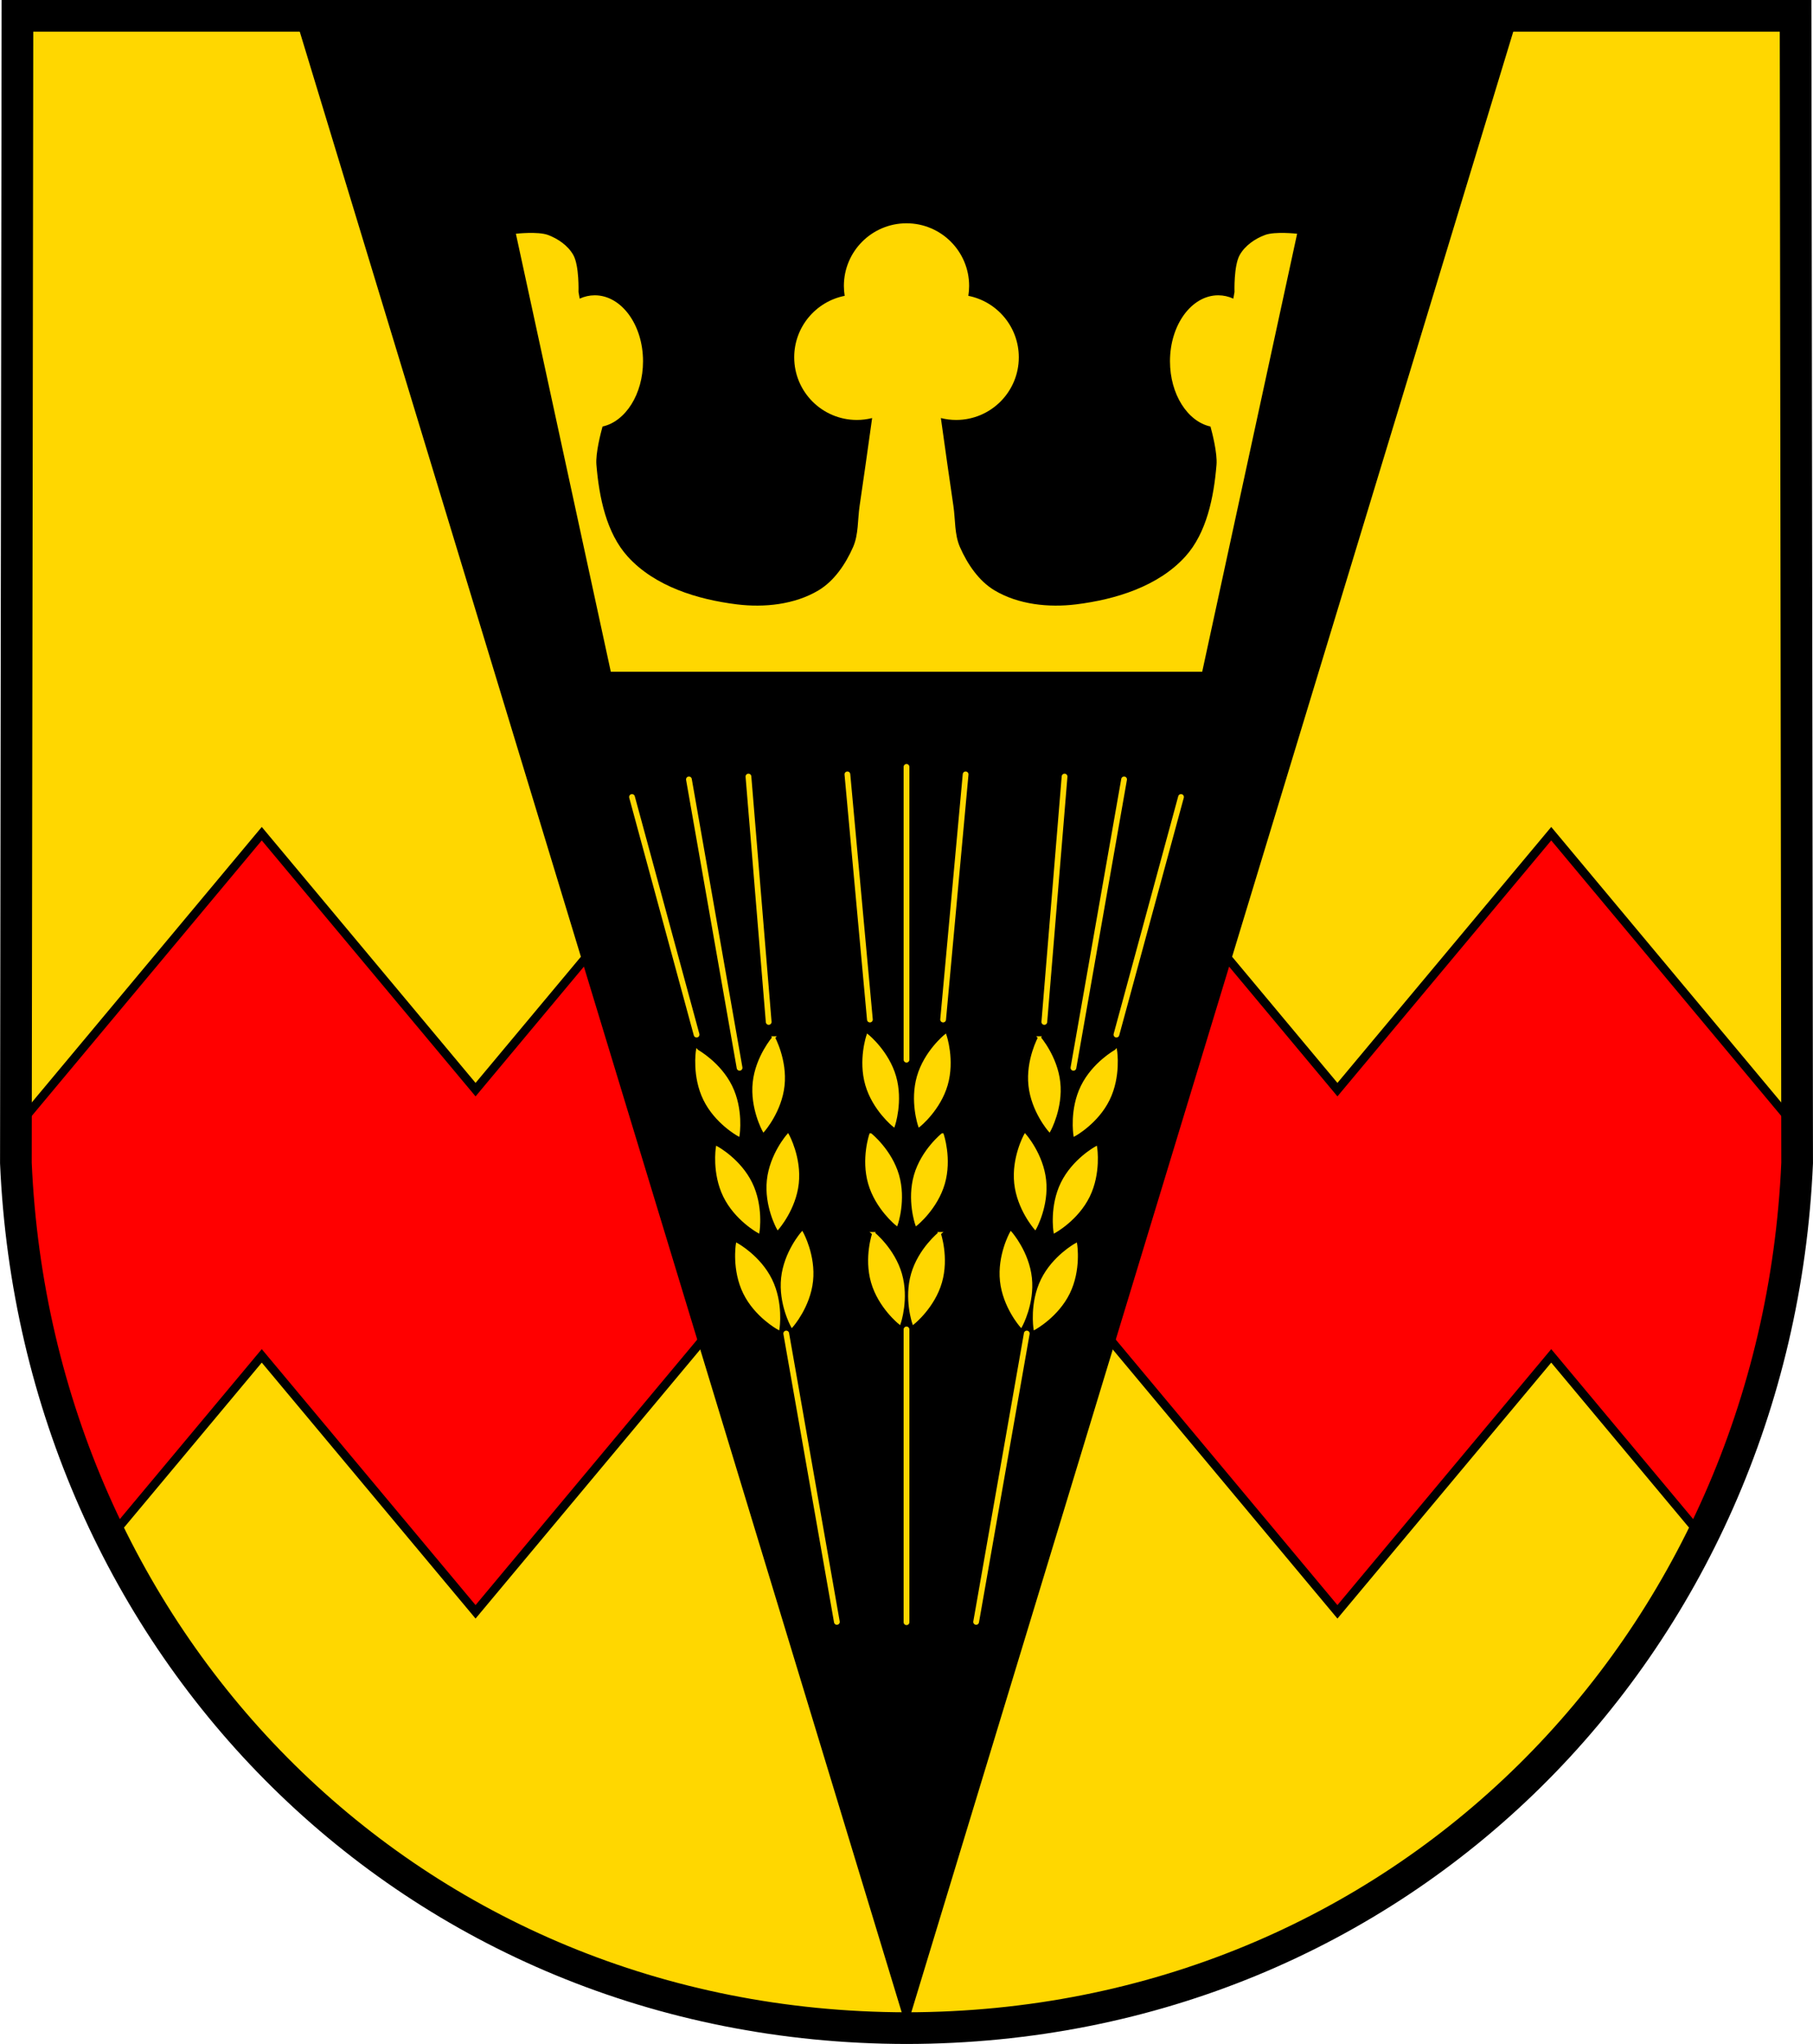 <?xml version="1.0" encoding="UTF-8" standalone="no"?>
<!-- Created with Inkscape (http://www.inkscape.org/) -->

<svg
   xmlns:dc="http://purl.org/dc/elements/1.1/"
   xmlns:cc="http://creativecommons.org/ns#"
   xmlns:rdf="http://www.w3.org/1999/02/22-rdf-syntax-ns#"
   xmlns:svg="http://www.w3.org/2000/svg"
   xmlns="http://www.w3.org/2000/svg"
   xmlns:sodipodi="http://sodipodi.sourceforge.net/DTD/sodipodi-0.dtd"
   xmlns:inkscape="http://www.inkscape.org/namespaces/inkscape"
   width="629.625"
   height="709.719"
   viewBox="0 0 629.625 709.719"
   id="svg10584"
   version="1.1"
   inkscape:version="0.48.4 r9939"
   sodipodi:docname="DEU Eckfeld COA.svg">
  <defs
     id="defs10586">
    <inkscape:path-effect
       effect="spiro"
       id="path-effect8515"
       is_visible="true" />
    <inkscape:path-effect
       effect="spiro"
       id="path-effect8080"
       is_visible="true" />
    <inkscape:path-effect
       effect="spiro"
       id="path-effect7979"
       is_visible="true" />
    <inkscape:path-effect
       effect="spiro"
       id="path-effect7869"
       is_visible="true" />
    <inkscape:path-effect
       effect="spiro"
       id="path-effect7443"
       is_visible="true" />
    <inkscape:path-effect
       effect="spiro"
       id="path-effect7417"
       is_visible="true" />
    <inkscape:path-effect
       effect="spiro"
       id="path-effect5873"
       is_visible="true" />
    <inkscape:path-effect
       effect="spiro"
       id="path-effect5833"
       is_visible="true" />
    <inkscape:path-effect
       effect="spiro"
       id="path-effect5828"
       is_visible="true" />
    <inkscape:path-effect
       effect="spiro"
       id="path-effect8133"
       is_visible="true" />
    <inkscape:path-effect
       effect="spiro"
       id="path-effect8086"
       is_visible="true" />
    <inkscape:path-effect
       effect="spiro"
       id="path-effect5249"
       is_visible="true" />
    <inkscape:path-effect
       effect="spiro"
       id="path-effect5173"
       is_visible="true" />
    <inkscape:path-effect
       effect="spiro"
       id="path-effect4105"
       is_visible="true" />
    <inkscape:path-effect
       effect="spiro"
       id="path-effect4079"
       is_visible="true" />
    <inkscape:path-effect
       effect="spiro"
       id="path-effect3951"
       is_visible="true" />
    <inkscape:path-effect
       effect="spiro"
       id="path-effect11960"
       is_visible="true" />
    <inkscape:path-effect
       effect="spiro"
       id="path-effect11885"
       is_visible="true" />
    <inkscape:path-effect
       effect="spiro"
       id="path-effect11775"
       is_visible="true" />
    <inkscape:path-effect
       effect="spiro"
       id="path-effect11771"
       is_visible="true" />
    <inkscape:path-effect
       effect="spiro"
       id="path-effect11767"
       is_visible="true" />
    <inkscape:path-effect
       effect="spiro"
       id="path-effect11667"
       is_visible="true" />
    <inkscape:path-effect
       effect="spiro"
       id="path-effect11663"
       is_visible="true" />
    <inkscape:path-effect
       effect="spiro"
       id="path-effect11530"
       is_visible="true" />
    <inkscape:path-effect
       effect="spiro"
       id="path-effect11504"
       is_visible="true" />
    <inkscape:path-effect
       effect="spiro"
       id="path-effect11451"
       is_visible="true" />
    <inkscape:path-effect
       effect="spiro"
       id="path-effect11663-0"
       is_visible="true" />
    <inkscape:path-effect
       effect="spiro"
       id="path-effect11667-2"
       is_visible="true" />
    <inkscape:path-effect
       effect="spiro"
       id="path-effect11767-5"
       is_visible="true" />
    <inkscape:path-effect
       effect="spiro"
       id="path-effect11771-6"
       is_visible="true" />
    <inkscape:path-effect
       effect="spiro"
       id="path-effect11775-1"
       is_visible="true" />
    <inkscape:path-effect
       effect="spiro"
       id="path-effect11767-5-2"
       is_visible="true" />
    <inkscape:path-effect
       effect="spiro"
       id="path-effect11767-9"
       is_visible="true" />
    <inkscape:path-effect
       effect="spiro"
       id="path-effect11885-3"
       is_visible="true" />
    <inkscape:path-effect
       effect="spiro"
       id="path-effect11960-8"
       is_visible="true" />
    <inkscape:path-effect
       effect="spiro"
       id="path-effect3951-4"
       is_visible="true" />
    <inkscape:path-effect
       effect="spiro"
       id="path-effect3951-8"
       is_visible="true" />
    <inkscape:path-effect
       effect="spiro"
       id="path-effect3951-4-2"
       is_visible="true" />
    <inkscape:path-effect
       effect="spiro"
       id="path-effect3951-7"
       is_visible="true" />
    <inkscape:path-effect
       effect="spiro"
       id="path-effect3951-4-1"
       is_visible="true" />
    <inkscape:path-effect
       effect="spiro"
       id="path-effect3951-8-1"
       is_visible="true" />
    <inkscape:path-effect
       effect="spiro"
       id="path-effect3951-4-2-5"
       is_visible="true" />
    <inkscape:path-effect
       effect="spiro"
       id="path-effect4079-1"
       is_visible="true" />
    <inkscape:path-effect
       effect="spiro"
       id="path-effect4105-8"
       is_visible="true" />
    <inkscape:path-effect
       effect="spiro"
       id="path-effect13606-0"
       is_visible="true" />
    <inkscape:path-effect
       effect="spiro"
       id="path-effect13610-4"
       is_visible="true" />
    <inkscape:path-effect
       effect="spiro"
       id="path-effect13614-8"
       is_visible="true" />
    <inkscape:path-effect
       effect="spiro"
       id="path-effect13618-3"
       is_visible="true" />
    <inkscape:path-effect
       effect="spiro"
       id="path-effect13622-9"
       is_visible="true" />
    <inkscape:path-effect
       effect="spiro"
       id="path-effect13626-1"
       is_visible="true" />
    <inkscape:path-effect
       effect="spiro"
       id="path-effect13630-0"
       is_visible="true" />
    <inkscape:path-effect
       effect="spiro"
       id="path-effect13634-6"
       is_visible="true" />
    <inkscape:path-effect
       effect="spiro"
       id="path-effect13638-0"
       is_visible="true" />
    <inkscape:path-effect
       effect="spiro"
       id="path-effect13642-9"
       is_visible="true" />
    <inkscape:path-effect
       effect="spiro"
       id="path-effect13646-4"
       is_visible="true" />
    <inkscape:path-effect
       effect="spiro"
       id="path-effect13796-6"
       is_visible="true" />
    <inkscape:path-effect
       effect="spiro"
       id="path-effect13800-3"
       is_visible="true" />
    <inkscape:path-effect
       effect="spiro"
       id="path-effect13804-9"
       is_visible="true" />
    <inkscape:path-effect
       effect="spiro"
       id="path-effect13808-6"
       is_visible="true" />
    <inkscape:path-effect
       effect="spiro"
       id="path-effect13812-3"
       is_visible="true" />
    <inkscape:path-effect
       effect="spiro"
       id="path-effect13816-6"
       is_visible="true" />
    <inkscape:path-effect
       effect="spiro"
       id="path-effect13820-1"
       is_visible="true" />
    <inkscape:path-effect
       effect="spiro"
       id="path-effect13824-8"
       is_visible="true" />
    <inkscape:path-effect
       effect="spiro"
       id="path-effect13828-9"
       is_visible="true" />
    <inkscape:path-effect
       effect="spiro"
       id="path-effect13832-4"
       is_visible="true" />
    <inkscape:path-effect
       effect="spiro"
       id="path-effect13836-7"
       is_visible="true" />
    <inkscape:path-effect
       effect="spiro"
       id="path-effect13840-4"
       is_visible="true" />
    <inkscape:path-effect
       effect="spiro"
       id="path-effect13844-2"
       is_visible="true" />
    <inkscape:path-effect
       effect="spiro"
       id="path-effect13848-0"
       is_visible="true" />
    <inkscape:path-effect
       effect="spiro"
       id="path-effect13852-4"
       is_visible="true" />
    <inkscape:path-effect
       effect="spiro"
       id="path-effect14080-0"
       is_visible="true" />
    <inkscape:path-effect
       effect="spiro"
       id="path-effect14084-5"
       is_visible="true" />
    <inkscape:path-effect
       effect="spiro"
       id="path-effect14088-0"
       is_visible="true" />
    <inkscape:path-effect
       effect="spiro"
       id="path-effect14092-8"
       is_visible="true" />
    <inkscape:path-effect
       effect="spiro"
       id="path-effect14096-9"
       is_visible="true" />
    <inkscape:path-effect
       effect="spiro"
       id="path-effect14100-5"
       is_visible="true" />
    <inkscape:path-effect
       effect="spiro"
       id="path-effect14104-4"
       is_visible="true" />
    <inkscape:path-effect
       effect="spiro"
       id="path-effect14108-6"
       is_visible="true" />
    <inkscape:path-effect
       effect="spiro"
       id="path-effect14112-2"
       is_visible="true" />
    <inkscape:path-effect
       effect="spiro"
       id="path-effect14116-6"
       is_visible="true" />
    <inkscape:path-effect
       effect="spiro"
       id="path-effect14120-8"
       is_visible="true" />
    <inkscape:path-effect
       effect="spiro"
       id="path-effect14270-9"
       is_visible="true" />
    <inkscape:path-effect
       effect="spiro"
       id="path-effect14274-6"
       is_visible="true" />
    <inkscape:path-effect
       effect="spiro"
       id="path-effect14278-5"
       is_visible="true" />
    <inkscape:path-effect
       effect="spiro"
       id="path-effect14282-9"
       is_visible="true" />
    <inkscape:path-effect
       effect="spiro"
       id="path-effect14286-4"
       is_visible="true" />
    <inkscape:path-effect
       effect="spiro"
       id="path-effect14290-3"
       is_visible="true" />
    <inkscape:path-effect
       effect="spiro"
       id="path-effect14294-4"
       is_visible="true" />
    <inkscape:path-effect
       effect="spiro"
       id="path-effect14298-9"
       is_visible="true" />
    <inkscape:path-effect
       effect="spiro"
       id="path-effect14302-7"
       is_visible="true" />
    <inkscape:path-effect
       effect="spiro"
       id="path-effect14306-6"
       is_visible="true" />
    <inkscape:path-effect
       effect="spiro"
       id="path-effect14310-8"
       is_visible="true" />
    <inkscape:path-effect
       effect="spiro"
       id="path-effect14314-2"
       is_visible="true" />
    <inkscape:path-effect
       effect="spiro"
       id="path-effect14318-8"
       is_visible="true" />
    <inkscape:path-effect
       effect="spiro"
       id="path-effect14322-8"
       is_visible="true" />
    <inkscape:path-effect
       effect="spiro"
       id="path-effect14326-4"
       is_visible="true" />
    <inkscape:path-effect
       effect="spiro"
       id="path-effect14515-8"
       is_visible="true" />
    <inkscape:path-effect
       effect="spiro"
       id="path-effect14572-2"
       is_visible="true" />
    <inkscape:path-effect
       effect="spiro"
       id="path-effect14576-4"
       is_visible="true" />
    <inkscape:path-effect
       effect="spiro"
       id="path-effect14753-8"
       is_visible="true" />
    <inkscape:path-effect
       effect="spiro"
       id="path-effect14757-7"
       is_visible="true" />
    <inkscape:path-effect
       effect="spiro"
       id="path-effect14761-5"
       is_visible="true" />
    <inkscape:path-effect
       effect="spiro"
       id="path-effect14765-0"
       is_visible="true" />
    <inkscape:path-effect
       effect="spiro"
       id="path-effect14769-3"
       is_visible="true" />
    <inkscape:path-effect
       effect="spiro"
       id="path-effect14773-6"
       is_visible="true" />
    <inkscape:path-effect
       effect="spiro"
       id="path-effect14777-0"
       is_visible="true" />
    <inkscape:path-effect
       effect="spiro"
       id="path-effect14781-2"
       is_visible="true" />
    <inkscape:path-effect
       effect="spiro"
       id="path-effect14785-8"
       is_visible="true" />
    <inkscape:path-effect
       effect="spiro"
       id="path-effect14789-7"
       is_visible="true" />
    <inkscape:path-effect
       effect="spiro"
       id="path-effect14793-5"
       is_visible="true" />
    <inkscape:path-effect
       effect="spiro"
       id="path-effect14797-7"
       is_visible="true" />
    <inkscape:path-effect
       effect="spiro"
       id="path-effect14801-3"
       is_visible="true" />
    <inkscape:path-effect
       effect="spiro"
       id="path-effect14805-7"
       is_visible="true" />
    <inkscape:path-effect
       effect="spiro"
       id="path-effect14809-7"
       is_visible="true" />
    <inkscape:path-effect
       effect="spiro"
       id="path-effect14813-8"
       is_visible="true" />
    <inkscape:path-effect
       effect="spiro"
       id="path-effect14817-9"
       is_visible="true" />
    <inkscape:path-effect
       effect="spiro"
       id="path-effect14821-8"
       is_visible="true" />
    <inkscape:path-effect
       effect="spiro"
       id="path-effect14825-1"
       is_visible="true" />
    <inkscape:path-effect
       effect="spiro"
       id="path-effect14829-0"
       is_visible="true" />
    <inkscape:path-effect
       effect="spiro"
       id="path-effect14833-4"
       is_visible="true" />
    <inkscape:path-effect
       effect="spiro"
       id="path-effect14837-8"
       is_visible="true" />
    <inkscape:path-effect
       effect="spiro"
       id="path-effect14841-0"
       is_visible="true" />
    <inkscape:path-effect
       effect="spiro"
       id="path-effect14845-0"
       is_visible="true" />
    <inkscape:path-effect
       effect="spiro"
       id="path-effect14849-0"
       is_visible="true" />
    <inkscape:path-effect
       effect="spiro"
       id="path-effect14853-4"
       is_visible="true" />
    <inkscape:path-effect
       effect="spiro"
       id="path-effect14857-3"
       is_visible="true" />
    <inkscape:path-effect
       effect="spiro"
       id="path-effect14861-3"
       is_visible="true" />
    <inkscape:path-effect
       effect="spiro"
       id="path-effect14865-6"
       is_visible="true" />
    <inkscape:path-effect
       effect="spiro"
       id="path-effect14869-7"
       is_visible="true" />
    <inkscape:path-effect
       effect="spiro"
       id="path-effect5249-6"
       is_visible="true" />
    <inkscape:path-effect
       effect="spiro"
       id="path-effect5249-8"
       is_visible="true" />
    <inkscape:path-effect
       effect="spiro"
       id="path-effect5249-6-4"
       is_visible="true" />
    <inkscape:path-effect
       effect="spiro"
       id="path-effect5249-7"
       is_visible="true" />
    <inkscape:path-effect
       effect="spiro"
       id="path-effect5249-6-8"
       is_visible="true" />
    <inkscape:path-effect
       effect="spiro"
       id="path-effect5249-8-8"
       is_visible="true" />
    <inkscape:path-effect
       effect="spiro"
       id="path-effect5249-6-4-2"
       is_visible="true" />
    <inkscape:path-effect
       effect="spiro"
       id="path-effect5249-0"
       is_visible="true" />
    <inkscape:path-effect
       effect="spiro"
       id="path-effect5249-6-7"
       is_visible="true" />
    <inkscape:path-effect
       effect="spiro"
       id="path-effect5249-8-6"
       is_visible="true" />
    <inkscape:path-effect
       effect="spiro"
       id="path-effect5249-6-4-3"
       is_visible="true" />
    <inkscape:path-effect
       effect="spiro"
       id="path-effect5249-3"
       is_visible="true" />
    <inkscape:path-effect
       effect="spiro"
       id="path-effect5249-6-72"
       is_visible="true" />
    <inkscape:path-effect
       effect="spiro"
       id="path-effect5249-8-60"
       is_visible="true" />
    <inkscape:path-effect
       effect="spiro"
       id="path-effect5249-6-4-1"
       is_visible="true" />
    <inkscape:path-effect
       effect="spiro"
       id="path-effect5249-01"
       is_visible="true" />
    <inkscape:path-effect
       effect="spiro"
       id="path-effect5249-6-46"
       is_visible="true" />
    <inkscape:path-effect
       effect="spiro"
       id="path-effect5249-8-0"
       is_visible="true" />
    <inkscape:path-effect
       effect="spiro"
       id="path-effect5249-6-4-7"
       is_visible="true" />
    <inkscape:path-effect
       effect="spiro"
       id="path-effect5249-7-1"
       is_visible="true" />
    <inkscape:path-effect
       effect="spiro"
       id="path-effect5249-8-8-7"
       is_visible="true" />
    <inkscape:path-effect
       effect="spiro"
       id="path-effect5249-6-4-2-7"
       is_visible="true" />
    <inkscape:path-effect
       effect="spiro"
       id="path-effect5249-6-8-7"
       is_visible="true" />
    <inkscape:path-effect
       effect="spiro"
       id="path-effect5249-0-7"
       is_visible="true" />
    <inkscape:path-effect
       effect="spiro"
       id="path-effect5249-6-7-3"
       is_visible="true" />
    <inkscape:path-effect
       effect="spiro"
       id="path-effect5249-8-6-3"
       is_visible="true" />
    <inkscape:path-effect
       effect="spiro"
       id="path-effect5249-6-4-3-5"
       is_visible="true" />
    <inkscape:path-effect
       effect="spiro"
       id="path-effect5249-3-9"
       is_visible="true" />
    <inkscape:path-effect
       effect="spiro"
       id="path-effect5249-6-72-9"
       is_visible="true" />
    <inkscape:path-effect
       effect="spiro"
       id="path-effect5249-8-60-8"
       is_visible="true" />
    <inkscape:path-effect
       effect="spiro"
       id="path-effect5249-6-4-1-1"
       is_visible="true" />
    <inkscape:path-effect
       effect="spiro"
       id="path-effect13606-0-6"
       is_visible="true" />
    <inkscape:path-effect
       effect="spiro"
       id="path-effect13610-4-4"
       is_visible="true" />
    <inkscape:path-effect
       effect="spiro"
       id="path-effect13614-8-0"
       is_visible="true" />
    <inkscape:path-effect
       effect="spiro"
       id="path-effect13618-3-6"
       is_visible="true" />
    <inkscape:path-effect
       effect="spiro"
       id="path-effect13622-9-1"
       is_visible="true" />
    <inkscape:path-effect
       effect="spiro"
       id="path-effect13626-1-8"
       is_visible="true" />
    <inkscape:path-effect
       effect="spiro"
       id="path-effect13630-0-9"
       is_visible="true" />
    <inkscape:path-effect
       effect="spiro"
       id="path-effect13634-6-8"
       is_visible="true" />
    <inkscape:path-effect
       effect="spiro"
       id="path-effect13638-0-4"
       is_visible="true" />
    <inkscape:path-effect
       effect="spiro"
       id="path-effect13642-9-1"
       is_visible="true" />
    <inkscape:path-effect
       effect="spiro"
       id="path-effect13646-4-4"
       is_visible="true" />
    <inkscape:path-effect
       effect="spiro"
       id="path-effect13796-6-3"
       is_visible="true" />
    <inkscape:path-effect
       effect="spiro"
       id="path-effect13800-3-9"
       is_visible="true" />
    <inkscape:path-effect
       effect="spiro"
       id="path-effect13804-9-8"
       is_visible="true" />
    <inkscape:path-effect
       effect="spiro"
       id="path-effect13808-6-8"
       is_visible="true" />
    <inkscape:path-effect
       effect="spiro"
       id="path-effect13812-3-0"
       is_visible="true" />
    <inkscape:path-effect
       effect="spiro"
       id="path-effect13816-6-8"
       is_visible="true" />
    <inkscape:path-effect
       effect="spiro"
       id="path-effect13820-1-7"
       is_visible="true" />
    <inkscape:path-effect
       effect="spiro"
       id="path-effect13824-8-7"
       is_visible="true" />
    <inkscape:path-effect
       effect="spiro"
       id="path-effect13828-9-8"
       is_visible="true" />
    <inkscape:path-effect
       effect="spiro"
       id="path-effect13832-4-3"
       is_visible="true" />
    <inkscape:path-effect
       effect="spiro"
       id="path-effect13836-7-8"
       is_visible="true" />
    <inkscape:path-effect
       effect="spiro"
       id="path-effect13840-4-3"
       is_visible="true" />
    <inkscape:path-effect
       effect="spiro"
       id="path-effect13844-2-7"
       is_visible="true" />
    <inkscape:path-effect
       effect="spiro"
       id="path-effect13848-0-1"
       is_visible="true" />
    <inkscape:path-effect
       effect="spiro"
       id="path-effect13852-4-0"
       is_visible="true" />
    <inkscape:path-effect
       effect="spiro"
       id="path-effect14080-0-7"
       is_visible="true" />
    <inkscape:path-effect
       effect="spiro"
       id="path-effect14084-5-3"
       is_visible="true" />
    <inkscape:path-effect
       effect="spiro"
       id="path-effect14088-0-4"
       is_visible="true" />
    <inkscape:path-effect
       effect="spiro"
       id="path-effect14092-8-9"
       is_visible="true" />
    <inkscape:path-effect
       effect="spiro"
       id="path-effect14096-9-6"
       is_visible="true" />
    <inkscape:path-effect
       effect="spiro"
       id="path-effect14100-5-5"
       is_visible="true" />
    <inkscape:path-effect
       effect="spiro"
       id="path-effect14104-4-1"
       is_visible="true" />
    <inkscape:path-effect
       effect="spiro"
       id="path-effect14108-6-0"
       is_visible="true" />
    <inkscape:path-effect
       effect="spiro"
       id="path-effect14112-2-9"
       is_visible="true" />
    <inkscape:path-effect
       effect="spiro"
       id="path-effect14116-6-9"
       is_visible="true" />
    <inkscape:path-effect
       effect="spiro"
       id="path-effect14120-8-6"
       is_visible="true" />
    <inkscape:path-effect
       effect="spiro"
       id="path-effect14270-9-8"
       is_visible="true" />
    <inkscape:path-effect
       effect="spiro"
       id="path-effect14274-6-3"
       is_visible="true" />
    <inkscape:path-effect
       effect="spiro"
       id="path-effect14278-5-4"
       is_visible="true" />
    <inkscape:path-effect
       effect="spiro"
       id="path-effect14282-9-8"
       is_visible="true" />
    <inkscape:path-effect
       effect="spiro"
       id="path-effect14286-4-4"
       is_visible="true" />
    <inkscape:path-effect
       effect="spiro"
       id="path-effect14290-3-9"
       is_visible="true" />
    <inkscape:path-effect
       effect="spiro"
       id="path-effect14294-4-9"
       is_visible="true" />
    <inkscape:path-effect
       effect="spiro"
       id="path-effect14298-9-2"
       is_visible="true" />
    <inkscape:path-effect
       effect="spiro"
       id="path-effect14302-7-5"
       is_visible="true" />
    <inkscape:path-effect
       effect="spiro"
       id="path-effect14306-6-5"
       is_visible="true" />
    <inkscape:path-effect
       effect="spiro"
       id="path-effect14310-8-3"
       is_visible="true" />
    <inkscape:path-effect
       effect="spiro"
       id="path-effect14314-2-3"
       is_visible="true" />
    <inkscape:path-effect
       effect="spiro"
       id="path-effect14318-8-3"
       is_visible="true" />
    <inkscape:path-effect
       effect="spiro"
       id="path-effect14322-8-7"
       is_visible="true" />
    <inkscape:path-effect
       effect="spiro"
       id="path-effect14326-4-4"
       is_visible="true" />
    <inkscape:path-effect
       effect="spiro"
       id="path-effect14515-8-3"
       is_visible="true" />
    <inkscape:path-effect
       effect="spiro"
       id="path-effect14572-2-8"
       is_visible="true" />
    <inkscape:path-effect
       effect="spiro"
       id="path-effect14576-4-0"
       is_visible="true" />
    <inkscape:path-effect
       effect="spiro"
       id="path-effect14753-8-8"
       is_visible="true" />
    <inkscape:path-effect
       effect="spiro"
       id="path-effect14757-7-8"
       is_visible="true" />
    <inkscape:path-effect
       effect="spiro"
       id="path-effect14761-5-0"
       is_visible="true" />
    <inkscape:path-effect
       effect="spiro"
       id="path-effect14765-0-6"
       is_visible="true" />
    <inkscape:path-effect
       effect="spiro"
       id="path-effect14769-3-8"
       is_visible="true" />
    <inkscape:path-effect
       effect="spiro"
       id="path-effect14773-6-1"
       is_visible="true" />
    <inkscape:path-effect
       effect="spiro"
       id="path-effect14777-0-9"
       is_visible="true" />
    <inkscape:path-effect
       effect="spiro"
       id="path-effect14781-2-8"
       is_visible="true" />
    <inkscape:path-effect
       effect="spiro"
       id="path-effect14785-8-9"
       is_visible="true" />
    <inkscape:path-effect
       effect="spiro"
       id="path-effect14789-7-7"
       is_visible="true" />
    <inkscape:path-effect
       effect="spiro"
       id="path-effect14793-5-2"
       is_visible="true" />
    <inkscape:path-effect
       effect="spiro"
       id="path-effect14797-7-2"
       is_visible="true" />
    <inkscape:path-effect
       effect="spiro"
       id="path-effect14801-3-8"
       is_visible="true" />
    <inkscape:path-effect
       effect="spiro"
       id="path-effect14805-7-2"
       is_visible="true" />
    <inkscape:path-effect
       effect="spiro"
       id="path-effect14809-7-8"
       is_visible="true" />
    <inkscape:path-effect
       effect="spiro"
       id="path-effect14813-8-9"
       is_visible="true" />
    <inkscape:path-effect
       effect="spiro"
       id="path-effect14817-9-0"
       is_visible="true" />
    <inkscape:path-effect
       effect="spiro"
       id="path-effect14821-8-7"
       is_visible="true" />
    <inkscape:path-effect
       effect="spiro"
       id="path-effect14825-1-8"
       is_visible="true" />
    <inkscape:path-effect
       effect="spiro"
       id="path-effect14829-0-1"
       is_visible="true" />
    <inkscape:path-effect
       effect="spiro"
       id="path-effect14833-4-5"
       is_visible="true" />
    <inkscape:path-effect
       effect="spiro"
       id="path-effect14837-8-8"
       is_visible="true" />
    <inkscape:path-effect
       effect="spiro"
       id="path-effect14841-0-6"
       is_visible="true" />
    <inkscape:path-effect
       effect="spiro"
       id="path-effect14845-0-1"
       is_visible="true" />
    <inkscape:path-effect
       effect="spiro"
       id="path-effect14849-0-2"
       is_visible="true" />
    <inkscape:path-effect
       effect="spiro"
       id="path-effect14853-4-4"
       is_visible="true" />
    <inkscape:path-effect
       effect="spiro"
       id="path-effect14857-3-2"
       is_visible="true" />
    <inkscape:path-effect
       effect="spiro"
       id="path-effect14861-3-5"
       is_visible="true" />
    <inkscape:path-effect
       effect="spiro"
       id="path-effect14865-6-8"
       is_visible="true" />
    <inkscape:path-effect
       effect="spiro"
       id="path-effect14869-7-6"
       is_visible="true" />
    <inkscape:path-effect
       effect="spiro"
       id="path-effect13606-0-6-2"
       is_visible="true" />
    <inkscape:path-effect
       effect="spiro"
       id="path-effect13610-4-4-6"
       is_visible="true" />
    <inkscape:path-effect
       effect="spiro"
       id="path-effect13614-8-0-5"
       is_visible="true" />
    <inkscape:path-effect
       effect="spiro"
       id="path-effect13618-3-6-3"
       is_visible="true" />
    <inkscape:path-effect
       effect="spiro"
       id="path-effect13622-9-1-9"
       is_visible="true" />
    <inkscape:path-effect
       effect="spiro"
       id="path-effect13626-1-8-2"
       is_visible="true" />
    <inkscape:path-effect
       effect="spiro"
       id="path-effect13630-0-9-4"
       is_visible="true" />
    <inkscape:path-effect
       effect="spiro"
       id="path-effect13634-6-8-6"
       is_visible="true" />
    <inkscape:path-effect
       effect="spiro"
       id="path-effect13638-0-4-1"
       is_visible="true" />
    <inkscape:path-effect
       effect="spiro"
       id="path-effect13642-9-1-8"
       is_visible="true" />
    <inkscape:path-effect
       effect="spiro"
       id="path-effect13646-4-4-2"
       is_visible="true" />
    <inkscape:path-effect
       effect="spiro"
       id="path-effect13796-6-3-1"
       is_visible="true" />
    <inkscape:path-effect
       effect="spiro"
       id="path-effect13800-3-9-1"
       is_visible="true" />
    <inkscape:path-effect
       effect="spiro"
       id="path-effect13804-9-8-9"
       is_visible="true" />
    <inkscape:path-effect
       effect="spiro"
       id="path-effect13808-6-8-7"
       is_visible="true" />
    <inkscape:path-effect
       effect="spiro"
       id="path-effect13812-3-0-6"
       is_visible="true" />
    <inkscape:path-effect
       effect="spiro"
       id="path-effect13816-6-8-2"
       is_visible="true" />
    <inkscape:path-effect
       effect="spiro"
       id="path-effect13820-1-7-9"
       is_visible="true" />
    <inkscape:path-effect
       effect="spiro"
       id="path-effect13824-8-7-5"
       is_visible="true" />
    <inkscape:path-effect
       effect="spiro"
       id="path-effect13828-9-8-2"
       is_visible="true" />
    <inkscape:path-effect
       effect="spiro"
       id="path-effect13832-4-3-0"
       is_visible="true" />
    <inkscape:path-effect
       effect="spiro"
       id="path-effect13836-7-8-0"
       is_visible="true" />
    <inkscape:path-effect
       effect="spiro"
       id="path-effect13840-4-3-3"
       is_visible="true" />
    <inkscape:path-effect
       effect="spiro"
       id="path-effect13844-2-7-9"
       is_visible="true" />
    <inkscape:path-effect
       effect="spiro"
       id="path-effect13848-0-1-1"
       is_visible="true" />
    <inkscape:path-effect
       effect="spiro"
       id="path-effect13852-4-0-8"
       is_visible="true" />
    <inkscape:path-effect
       effect="spiro"
       id="path-effect14080-0-7-1"
       is_visible="true" />
    <inkscape:path-effect
       effect="spiro"
       id="path-effect14084-5-3-9"
       is_visible="true" />
    <inkscape:path-effect
       effect="spiro"
       id="path-effect14088-0-4-5"
       is_visible="true" />
    <inkscape:path-effect
       effect="spiro"
       id="path-effect14092-8-9-3"
       is_visible="true" />
    <inkscape:path-effect
       effect="spiro"
       id="path-effect14096-9-6-2"
       is_visible="true" />
    <inkscape:path-effect
       effect="spiro"
       id="path-effect14100-5-5-5"
       is_visible="true" />
    <inkscape:path-effect
       effect="spiro"
       id="path-effect14104-4-1-2"
       is_visible="true" />
    <inkscape:path-effect
       effect="spiro"
       id="path-effect14108-6-0-5"
       is_visible="true" />
    <inkscape:path-effect
       effect="spiro"
       id="path-effect14112-2-9-8"
       is_visible="true" />
    <inkscape:path-effect
       effect="spiro"
       id="path-effect14116-6-9-6"
       is_visible="true" />
    <inkscape:path-effect
       effect="spiro"
       id="path-effect14120-8-6-7"
       is_visible="true" />
    <inkscape:path-effect
       effect="spiro"
       id="path-effect14270-9-8-7"
       is_visible="true" />
    <inkscape:path-effect
       effect="spiro"
       id="path-effect14274-6-3-2"
       is_visible="true" />
    <inkscape:path-effect
       effect="spiro"
       id="path-effect14278-5-4-2"
       is_visible="true" />
    <inkscape:path-effect
       effect="spiro"
       id="path-effect14282-9-8-9"
       is_visible="true" />
    <inkscape:path-effect
       effect="spiro"
       id="path-effect14286-4-4-4"
       is_visible="true" />
    <inkscape:path-effect
       effect="spiro"
       id="path-effect14290-3-9-1"
       is_visible="true" />
    <inkscape:path-effect
       effect="spiro"
       id="path-effect14294-4-9-9"
       is_visible="true" />
    <inkscape:path-effect
       effect="spiro"
       id="path-effect14298-9-2-6"
       is_visible="true" />
    <inkscape:path-effect
       effect="spiro"
       id="path-effect14302-7-5-9"
       is_visible="true" />
    <inkscape:path-effect
       effect="spiro"
       id="path-effect14306-6-5-8"
       is_visible="true" />
    <inkscape:path-effect
       effect="spiro"
       id="path-effect14310-8-3-2"
       is_visible="true" />
    <inkscape:path-effect
       effect="spiro"
       id="path-effect14314-2-3-5"
       is_visible="true" />
    <inkscape:path-effect
       effect="spiro"
       id="path-effect14318-8-3-5"
       is_visible="true" />
    <inkscape:path-effect
       effect="spiro"
       id="path-effect14322-8-7-4"
       is_visible="true" />
    <inkscape:path-effect
       effect="spiro"
       id="path-effect14326-4-4-9"
       is_visible="true" />
    <inkscape:path-effect
       effect="spiro"
       id="path-effect14515-8-3-1"
       is_visible="true" />
    <inkscape:path-effect
       effect="spiro"
       id="path-effect14572-2-8-2"
       is_visible="true" />
    <inkscape:path-effect
       effect="spiro"
       id="path-effect14576-4-0-5"
       is_visible="true" />
    <inkscape:path-effect
       effect="spiro"
       id="path-effect14753-8-8-0"
       is_visible="true" />
    <inkscape:path-effect
       effect="spiro"
       id="path-effect14757-7-8-8"
       is_visible="true" />
    <inkscape:path-effect
       effect="spiro"
       id="path-effect14761-5-0-3"
       is_visible="true" />
    <inkscape:path-effect
       effect="spiro"
       id="path-effect14765-0-6-9"
       is_visible="true" />
    <inkscape:path-effect
       effect="spiro"
       id="path-effect14769-3-8-3"
       is_visible="true" />
    <inkscape:path-effect
       effect="spiro"
       id="path-effect14773-6-1-9"
       is_visible="true" />
    <inkscape:path-effect
       effect="spiro"
       id="path-effect14777-0-9-6"
       is_visible="true" />
    <inkscape:path-effect
       effect="spiro"
       id="path-effect14781-2-8-7"
       is_visible="true" />
    <inkscape:path-effect
       effect="spiro"
       id="path-effect14785-8-9-9"
       is_visible="true" />
    <inkscape:path-effect
       effect="spiro"
       id="path-effect14789-7-7-9"
       is_visible="true" />
    <inkscape:path-effect
       effect="spiro"
       id="path-effect14793-5-2-7"
       is_visible="true" />
    <inkscape:path-effect
       effect="spiro"
       id="path-effect14797-7-2-6"
       is_visible="true" />
    <inkscape:path-effect
       effect="spiro"
       id="path-effect14801-3-8-9"
       is_visible="true" />
    <inkscape:path-effect
       effect="spiro"
       id="path-effect14805-7-2-3"
       is_visible="true" />
    <inkscape:path-effect
       effect="spiro"
       id="path-effect14809-7-8-5"
       is_visible="true" />
    <inkscape:path-effect
       effect="spiro"
       id="path-effect14813-8-9-7"
       is_visible="true" />
    <inkscape:path-effect
       effect="spiro"
       id="path-effect14817-9-0-6"
       is_visible="true" />
    <inkscape:path-effect
       effect="spiro"
       id="path-effect14821-8-7-6"
       is_visible="true" />
    <inkscape:path-effect
       effect="spiro"
       id="path-effect14825-1-8-5"
       is_visible="true" />
    <inkscape:path-effect
       effect="spiro"
       id="path-effect14829-0-1-8"
       is_visible="true" />
    <inkscape:path-effect
       effect="spiro"
       id="path-effect14833-4-5-2"
       is_visible="true" />
    <inkscape:path-effect
       effect="spiro"
       id="path-effect14837-8-8-5"
       is_visible="true" />
    <inkscape:path-effect
       effect="spiro"
       id="path-effect14841-0-6-4"
       is_visible="true" />
    <inkscape:path-effect
       effect="spiro"
       id="path-effect14845-0-1-4"
       is_visible="true" />
    <inkscape:path-effect
       effect="spiro"
       id="path-effect14849-0-2-1"
       is_visible="true" />
    <inkscape:path-effect
       effect="spiro"
       id="path-effect14853-4-4-6"
       is_visible="true" />
    <inkscape:path-effect
       effect="spiro"
       id="path-effect14857-3-2-1"
       is_visible="true" />
    <inkscape:path-effect
       effect="spiro"
       id="path-effect14861-3-5-6"
       is_visible="true" />
    <inkscape:path-effect
       effect="spiro"
       id="path-effect14865-6-8-3"
       is_visible="true" />
    <inkscape:path-effect
       effect="spiro"
       id="path-effect14869-7-6-3"
       is_visible="true" />
    <inkscape:path-effect
       effect="spiro"
       id="path-effect14108-6-3"
       is_visible="true" />
    <inkscape:path-effect
       effect="spiro"
       id="path-effect13796-6-1"
       is_visible="true" />
    <inkscape:path-effect
       effect="spiro"
       id="path-effect13606-0-68"
       is_visible="true" />
    <inkscape:path-effect
       effect="spiro"
       id="path-effect13610-4-3"
       is_visible="true" />
    <inkscape:path-effect
       effect="spiro"
       id="path-effect13614-8-1"
       is_visible="true" />
    <inkscape:path-effect
       effect="spiro"
       id="path-effect13618-3-4"
       is_visible="true" />
    <inkscape:path-effect
       effect="spiro"
       id="path-effect13622-9-8"
       is_visible="true" />
    <inkscape:path-effect
       effect="spiro"
       id="path-effect13626-1-4"
       is_visible="true" />
    <inkscape:path-effect
       effect="spiro"
       id="path-effect13630-0-92"
       is_visible="true" />
    <inkscape:path-effect
       effect="spiro"
       id="path-effect13634-6-0"
       is_visible="true" />
    <inkscape:path-effect
       effect="spiro"
       id="path-effect13638-0-7"
       is_visible="true" />
    <inkscape:path-effect
       effect="spiro"
       id="path-effect13642-9-0"
       is_visible="true" />
    <inkscape:path-effect
       effect="spiro"
       id="path-effect13646-4-6"
       is_visible="true" />
    <inkscape:path-effect
       effect="spiro"
       id="path-effect13796-6-0"
       is_visible="true" />
    <inkscape:path-effect
       effect="spiro"
       id="path-effect13800-3-7"
       is_visible="true" />
    <inkscape:path-effect
       effect="spiro"
       id="path-effect13804-9-0"
       is_visible="true" />
    <inkscape:path-effect
       effect="spiro"
       id="path-effect13808-6-5"
       is_visible="true" />
    <inkscape:path-effect
       effect="spiro"
       id="path-effect13812-3-6"
       is_visible="true" />
    <inkscape:path-effect
       effect="spiro"
       id="path-effect13816-6-7"
       is_visible="true" />
    <inkscape:path-effect
       effect="spiro"
       id="path-effect13820-1-3"
       is_visible="true" />
    <inkscape:path-effect
       effect="spiro"
       id="path-effect13824-8-8"
       is_visible="true" />
    <inkscape:path-effect
       effect="spiro"
       id="path-effect13828-9-4"
       is_visible="true" />
    <inkscape:path-effect
       effect="spiro"
       id="path-effect13832-4-9"
       is_visible="true" />
    <inkscape:path-effect
       effect="spiro"
       id="path-effect13836-7-2"
       is_visible="true" />
    <inkscape:path-effect
       effect="spiro"
       id="path-effect13840-4-6"
       is_visible="true" />
    <inkscape:path-effect
       effect="spiro"
       id="path-effect13844-2-5"
       is_visible="true" />
    <inkscape:path-effect
       effect="spiro"
       id="path-effect13848-0-7"
       is_visible="true" />
    <inkscape:path-effect
       effect="spiro"
       id="path-effect13852-4-7"
       is_visible="true" />
    <inkscape:path-effect
       effect="spiro"
       id="path-effect14080-0-4"
       is_visible="true" />
    <inkscape:path-effect
       effect="spiro"
       id="path-effect14084-5-5"
       is_visible="true" />
    <inkscape:path-effect
       effect="spiro"
       id="path-effect14088-0-7"
       is_visible="true" />
    <inkscape:path-effect
       effect="spiro"
       id="path-effect14092-8-98"
       is_visible="true" />
    <inkscape:path-effect
       effect="spiro"
       id="path-effect14096-9-3"
       is_visible="true" />
    <inkscape:path-effect
       effect="spiro"
       id="path-effect14100-5-0"
       is_visible="true" />
    <inkscape:path-effect
       effect="spiro"
       id="path-effect14104-4-2"
       is_visible="true" />
    <inkscape:path-effect
       effect="spiro"
       id="path-effect14108-6-2"
       is_visible="true" />
    <inkscape:path-effect
       effect="spiro"
       id="path-effect14112-2-3"
       is_visible="true" />
    <inkscape:path-effect
       effect="spiro"
       id="path-effect14116-6-6"
       is_visible="true" />
    <inkscape:path-effect
       effect="spiro"
       id="path-effect14120-8-7"
       is_visible="true" />
    <inkscape:path-effect
       effect="spiro"
       id="path-effect14270-9-1"
       is_visible="true" />
    <inkscape:path-effect
       effect="spiro"
       id="path-effect14274-6-5"
       is_visible="true" />
    <inkscape:path-effect
       effect="spiro"
       id="path-effect14278-5-5"
       is_visible="true" />
    <inkscape:path-effect
       effect="spiro"
       id="path-effect14282-9-4"
       is_visible="true" />
    <inkscape:path-effect
       effect="spiro"
       id="path-effect14286-4-0"
       is_visible="true" />
    <inkscape:path-effect
       effect="spiro"
       id="path-effect14290-3-2"
       is_visible="true" />
    <inkscape:path-effect
       effect="spiro"
       id="path-effect14294-4-6"
       is_visible="true" />
    <inkscape:path-effect
       effect="spiro"
       id="path-effect14298-9-0"
       is_visible="true" />
    <inkscape:path-effect
       effect="spiro"
       id="path-effect14302-7-6"
       is_visible="true" />
    <inkscape:path-effect
       effect="spiro"
       id="path-effect14306-6-1"
       is_visible="true" />
    <inkscape:path-effect
       effect="spiro"
       id="path-effect14310-8-1"
       is_visible="true" />
    <inkscape:path-effect
       effect="spiro"
       id="path-effect14314-2-1"
       is_visible="true" />
    <inkscape:path-effect
       effect="spiro"
       id="path-effect14318-8-7"
       is_visible="true" />
    <inkscape:path-effect
       effect="spiro"
       id="path-effect14322-8-3"
       is_visible="true" />
    <inkscape:path-effect
       effect="spiro"
       id="path-effect14326-4-0"
       is_visible="true" />
    <inkscape:path-effect
       effect="spiro"
       id="path-effect14515-8-0"
       is_visible="true" />
    <inkscape:path-effect
       effect="spiro"
       id="path-effect14572-2-4"
       is_visible="true" />
    <inkscape:path-effect
       effect="spiro"
       id="path-effect14576-4-8"
       is_visible="true" />
    <inkscape:path-effect
       effect="spiro"
       id="path-effect14753-8-3"
       is_visible="true" />
    <inkscape:path-effect
       effect="spiro"
       id="path-effect14757-7-0"
       is_visible="true" />
    <inkscape:path-effect
       effect="spiro"
       id="path-effect14761-5-1"
       is_visible="true" />
    <inkscape:path-effect
       effect="spiro"
       id="path-effect14765-0-2"
       is_visible="true" />
    <inkscape:path-effect
       effect="spiro"
       id="path-effect14769-3-9"
       is_visible="true" />
    <inkscape:path-effect
       effect="spiro"
       id="path-effect14773-6-0"
       is_visible="true" />
    <inkscape:path-effect
       effect="spiro"
       id="path-effect14777-0-3"
       is_visible="true" />
    <inkscape:path-effect
       effect="spiro"
       id="path-effect14781-2-88"
       is_visible="true" />
    <inkscape:path-effect
       effect="spiro"
       id="path-effect14785-8-5"
       is_visible="true" />
    <inkscape:path-effect
       effect="spiro"
       id="path-effect14789-7-77"
       is_visible="true" />
    <inkscape:path-effect
       effect="spiro"
       id="path-effect14793-5-0"
       is_visible="true" />
    <inkscape:path-effect
       effect="spiro"
       id="path-effect14797-7-8"
       is_visible="true" />
    <inkscape:path-effect
       effect="spiro"
       id="path-effect14801-3-9"
       is_visible="true" />
    <inkscape:path-effect
       effect="spiro"
       id="path-effect14805-7-3"
       is_visible="true" />
    <inkscape:path-effect
       effect="spiro"
       id="path-effect14809-7-0"
       is_visible="true" />
    <inkscape:path-effect
       effect="spiro"
       id="path-effect14813-8-7"
       is_visible="true" />
    <inkscape:path-effect
       effect="spiro"
       id="path-effect14817-9-4"
       is_visible="true" />
    <inkscape:path-effect
       effect="spiro"
       id="path-effect14821-8-78"
       is_visible="true" />
    <inkscape:path-effect
       effect="spiro"
       id="path-effect14825-1-3"
       is_visible="true" />
    <inkscape:path-effect
       effect="spiro"
       id="path-effect14829-0-7"
       is_visible="true" />
    <inkscape:path-effect
       effect="spiro"
       id="path-effect14833-4-1"
       is_visible="true" />
    <inkscape:path-effect
       effect="spiro"
       id="path-effect14837-8-0"
       is_visible="true" />
    <inkscape:path-effect
       effect="spiro"
       id="path-effect14841-0-0"
       is_visible="true" />
    <inkscape:path-effect
       effect="spiro"
       id="path-effect14845-0-8"
       is_visible="true" />
    <inkscape:path-effect
       effect="spiro"
       id="path-effect14849-0-3"
       is_visible="true" />
    <inkscape:path-effect
       effect="spiro"
       id="path-effect14853-4-45"
       is_visible="true" />
    <inkscape:path-effect
       effect="spiro"
       id="path-effect14857-3-0"
       is_visible="true" />
    <inkscape:path-effect
       effect="spiro"
       id="path-effect14861-3-1"
       is_visible="true" />
    <inkscape:path-effect
       effect="spiro"
       id="path-effect14865-6-4"
       is_visible="true" />
    <inkscape:path-effect
       effect="spiro"
       id="path-effect14869-7-5"
       is_visible="true" />
    <inkscape:path-effect
       effect="spiro"
       id="path-effect8133-5"
       is_visible="true" />
    <inkscape:path-effect
       effect="spiro"
       id="path-effect8133-2"
       is_visible="true" />
    <inkscape:path-effect
       effect="spiro"
       id="path-effect8133-5-4"
       is_visible="true" />
    <inkscape:path-effect
       effect="spiro"
       id="path-effect8133-7"
       is_visible="true" />
    <inkscape:path-effect
       effect="spiro"
       id="path-effect8133-5-9"
       is_visible="true" />
    <inkscape:path-effect
       effect="spiro"
       id="path-effect8133-2-2"
       is_visible="true" />
    <inkscape:path-effect
       effect="spiro"
       id="path-effect8133-5-4-3"
       is_visible="true" />
    <inkscape:path-effect
       effect="spiro"
       id="path-effect13606-0-5"
       is_visible="true" />
    <inkscape:path-effect
       effect="spiro"
       id="path-effect13610-4-6"
       is_visible="true" />
    <inkscape:path-effect
       effect="spiro"
       id="path-effect13614-8-8"
       is_visible="true" />
    <inkscape:path-effect
       effect="spiro"
       id="path-effect13618-3-0"
       is_visible="true" />
    <inkscape:path-effect
       effect="spiro"
       id="path-effect13622-9-7"
       is_visible="true" />
    <inkscape:path-effect
       effect="spiro"
       id="path-effect13626-1-7"
       is_visible="true" />
    <inkscape:path-effect
       effect="spiro"
       id="path-effect13630-0-4"
       is_visible="true" />
    <inkscape:path-effect
       effect="spiro"
       id="path-effect13634-6-3"
       is_visible="true" />
    <inkscape:path-effect
       effect="spiro"
       id="path-effect13638-0-1"
       is_visible="true" />
    <inkscape:path-effect
       effect="spiro"
       id="path-effect13642-9-3"
       is_visible="true" />
    <inkscape:path-effect
       effect="spiro"
       id="path-effect13646-4-63"
       is_visible="true" />
    <inkscape:path-effect
       effect="spiro"
       id="path-effect13796-6-01"
       is_visible="true" />
    <inkscape:path-effect
       effect="spiro"
       id="path-effect13800-3-90"
       is_visible="true" />
    <inkscape:path-effect
       effect="spiro"
       id="path-effect13804-9-4"
       is_visible="true" />
    <inkscape:path-effect
       effect="spiro"
       id="path-effect13808-6-2"
       is_visible="true" />
    <inkscape:path-effect
       effect="spiro"
       id="path-effect13812-3-9"
       is_visible="true" />
    <inkscape:path-effect
       effect="spiro"
       id="path-effect13816-6-3"
       is_visible="true" />
    <inkscape:path-effect
       effect="spiro"
       id="path-effect13820-1-1"
       is_visible="true" />
    <inkscape:path-effect
       effect="spiro"
       id="path-effect13824-8-4"
       is_visible="true" />
    <inkscape:path-effect
       effect="spiro"
       id="path-effect13828-9-82"
       is_visible="true" />
    <inkscape:path-effect
       effect="spiro"
       id="path-effect13832-4-0"
       is_visible="true" />
    <inkscape:path-effect
       effect="spiro"
       id="path-effect13836-7-5"
       is_visible="true" />
    <inkscape:path-effect
       effect="spiro"
       id="path-effect13840-4-5"
       is_visible="true" />
    <inkscape:path-effect
       effect="spiro"
       id="path-effect13844-2-9"
       is_visible="true" />
    <inkscape:path-effect
       effect="spiro"
       id="path-effect13848-0-3"
       is_visible="true" />
    <inkscape:path-effect
       effect="spiro"
       id="path-effect13852-4-2"
       is_visible="true" />
    <inkscape:path-effect
       effect="spiro"
       id="path-effect14080-0-8"
       is_visible="true" />
    <inkscape:path-effect
       effect="spiro"
       id="path-effect14084-5-7"
       is_visible="true" />
    <inkscape:path-effect
       effect="spiro"
       id="path-effect14088-0-48"
       is_visible="true" />
    <inkscape:path-effect
       effect="spiro"
       id="path-effect14092-8-1"
       is_visible="true" />
    <inkscape:path-effect
       effect="spiro"
       id="path-effect14096-9-4"
       is_visible="true" />
    <inkscape:path-effect
       effect="spiro"
       id="path-effect14100-5-3"
       is_visible="true" />
    <inkscape:path-effect
       effect="spiro"
       id="path-effect14104-4-5"
       is_visible="true" />
    <inkscape:path-effect
       effect="spiro"
       id="path-effect14108-6-5"
       is_visible="true" />
    <inkscape:path-effect
       effect="spiro"
       id="path-effect14112-2-2"
       is_visible="true" />
    <inkscape:path-effect
       effect="spiro"
       id="path-effect14116-6-68"
       is_visible="true" />
    <inkscape:path-effect
       effect="spiro"
       id="path-effect14120-8-9"
       is_visible="true" />
    <inkscape:path-effect
       effect="spiro"
       id="path-effect14270-9-2"
       is_visible="true" />
    <inkscape:path-effect
       effect="spiro"
       id="path-effect14274-6-9"
       is_visible="true" />
    <inkscape:path-effect
       effect="spiro"
       id="path-effect14278-5-59"
       is_visible="true" />
    <inkscape:path-effect
       effect="spiro"
       id="path-effect14282-9-45"
       is_visible="true" />
    <inkscape:path-effect
       effect="spiro"
       id="path-effect14286-4-05"
       is_visible="true" />
    <inkscape:path-effect
       effect="spiro"
       id="path-effect14290-3-8"
       is_visible="true" />
    <inkscape:path-effect
       effect="spiro"
       id="path-effect14294-4-8"
       is_visible="true" />
    <inkscape:path-effect
       effect="spiro"
       id="path-effect14298-9-01"
       is_visible="true" />
    <inkscape:path-effect
       effect="spiro"
       id="path-effect14302-7-3"
       is_visible="true" />
    <inkscape:path-effect
       effect="spiro"
       id="path-effect14306-6-2"
       is_visible="true" />
    <inkscape:path-effect
       effect="spiro"
       id="path-effect14310-8-2"
       is_visible="true" />
    <inkscape:path-effect
       effect="spiro"
       id="path-effect14314-2-2"
       is_visible="true" />
    <inkscape:path-effect
       effect="spiro"
       id="path-effect14318-8-70"
       is_visible="true" />
    <inkscape:path-effect
       effect="spiro"
       id="path-effect14322-8-31"
       is_visible="true" />
    <inkscape:path-effect
       effect="spiro"
       id="path-effect14326-4-3"
       is_visible="true" />
    <inkscape:path-effect
       effect="spiro"
       id="path-effect14515-8-37"
       is_visible="true" />
    <inkscape:path-effect
       effect="spiro"
       id="path-effect14572-2-0"
       is_visible="true" />
    <inkscape:path-effect
       effect="spiro"
       id="path-effect14576-4-9"
       is_visible="true" />
    <inkscape:path-effect
       effect="spiro"
       id="path-effect14753-8-5"
       is_visible="true" />
    <inkscape:path-effect
       effect="spiro"
       id="path-effect14757-7-5"
       is_visible="true" />
    <inkscape:path-effect
       effect="spiro"
       id="path-effect14761-5-8"
       is_visible="true" />
    <inkscape:path-effect
       effect="spiro"
       id="path-effect14765-0-3"
       is_visible="true" />
    <inkscape:path-effect
       effect="spiro"
       id="path-effect14769-3-7"
       is_visible="true" />
    <inkscape:path-effect
       effect="spiro"
       id="path-effect14773-6-8"
       is_visible="true" />
    <inkscape:path-effect
       effect="spiro"
       id="path-effect14777-0-37"
       is_visible="true" />
    <inkscape:path-effect
       effect="spiro"
       id="path-effect14781-2-9"
       is_visible="true" />
    <inkscape:path-effect
       effect="spiro"
       id="path-effect14785-8-3"
       is_visible="true" />
    <inkscape:path-effect
       effect="spiro"
       id="path-effect14789-7-9"
       is_visible="true" />
    <inkscape:path-effect
       effect="spiro"
       id="path-effect14793-5-1"
       is_visible="true" />
    <inkscape:path-effect
       effect="spiro"
       id="path-effect14797-7-82"
       is_visible="true" />
    <inkscape:path-effect
       effect="spiro"
       id="path-effect14801-3-80"
       is_visible="true" />
    <inkscape:path-effect
       effect="spiro"
       id="path-effect14805-7-1"
       is_visible="true" />
    <inkscape:path-effect
       effect="spiro"
       id="path-effect14809-7-84"
       is_visible="true" />
    <inkscape:path-effect
       effect="spiro"
       id="path-effect14813-8-8"
       is_visible="true" />
    <inkscape:path-effect
       effect="spiro"
       id="path-effect14817-9-6"
       is_visible="true" />
    <inkscape:path-effect
       effect="spiro"
       id="path-effect14821-8-0"
       is_visible="true" />
    <inkscape:path-effect
       effect="spiro"
       id="path-effect14825-1-9"
       is_visible="true" />
    <inkscape:path-effect
       effect="spiro"
       id="path-effect14829-0-3"
       is_visible="true" />
    <inkscape:path-effect
       effect="spiro"
       id="path-effect14833-4-0"
       is_visible="true" />
    <inkscape:path-effect
       effect="spiro"
       id="path-effect14837-8-08"
       is_visible="true" />
    <inkscape:path-effect
       effect="spiro"
       id="path-effect14841-0-7"
       is_visible="true" />
    <inkscape:path-effect
       effect="spiro"
       id="path-effect14845-0-6"
       is_visible="true" />
    <inkscape:path-effect
       effect="spiro"
       id="path-effect14849-0-35"
       is_visible="true" />
    <inkscape:path-effect
       effect="spiro"
       id="path-effect14853-4-6"
       is_visible="true" />
    <inkscape:path-effect
       effect="spiro"
       id="path-effect14857-3-5"
       is_visible="true" />
    <inkscape:path-effect
       effect="spiro"
       id="path-effect14861-3-8"
       is_visible="true" />
    <inkscape:path-effect
       effect="spiro"
       id="path-effect14865-6-3"
       is_visible="true" />
    <inkscape:path-effect
       effect="spiro"
       id="path-effect14869-7-9"
       is_visible="true" />
    <inkscape:path-effect
       effect="spiro"
       id="path-effect13606-0-7"
       is_visible="true" />
    <inkscape:path-effect
       effect="spiro"
       id="path-effect13610-4-9"
       is_visible="true" />
    <inkscape:path-effect
       effect="spiro"
       id="path-effect13614-8-5"
       is_visible="true" />
    <inkscape:path-effect
       effect="spiro"
       id="path-effect13618-3-43"
       is_visible="true" />
    <inkscape:path-effect
       effect="spiro"
       id="path-effect13622-9-12"
       is_visible="true" />
    <inkscape:path-effect
       effect="spiro"
       id="path-effect13626-1-3"
       is_visible="true" />
    <inkscape:path-effect
       effect="spiro"
       id="path-effect13630-0-3"
       is_visible="true" />
    <inkscape:path-effect
       effect="spiro"
       id="path-effect13634-6-4"
       is_visible="true" />
    <inkscape:path-effect
       effect="spiro"
       id="path-effect13638-0-11"
       is_visible="true" />
    <inkscape:path-effect
       effect="spiro"
       id="path-effect13642-9-38"
       is_visible="true" />
    <inkscape:path-effect
       effect="spiro"
       id="path-effect13646-4-7"
       is_visible="true" />
    <inkscape:path-effect
       effect="spiro"
       id="path-effect13796-6-4"
       is_visible="true" />
    <inkscape:path-effect
       effect="spiro"
       id="path-effect13800-3-2"
       is_visible="true" />
    <inkscape:path-effect
       effect="spiro"
       id="path-effect13804-9-7"
       is_visible="true" />
    <inkscape:path-effect
       effect="spiro"
       id="path-effect13808-6-7"
       is_visible="true" />
    <inkscape:path-effect
       effect="spiro"
       id="path-effect13812-3-93"
       is_visible="true" />
    <inkscape:path-effect
       effect="spiro"
       id="path-effect13816-6-1"
       is_visible="true" />
    <inkscape:path-effect
       effect="spiro"
       id="path-effect13820-1-9"
       is_visible="true" />
    <inkscape:path-effect
       effect="spiro"
       id="path-effect13824-8-86"
       is_visible="true" />
    <inkscape:path-effect
       effect="spiro"
       id="path-effect13828-9-5"
       is_visible="true" />
    <inkscape:path-effect
       effect="spiro"
       id="path-effect13832-4-02"
       is_visible="true" />
    <inkscape:path-effect
       effect="spiro"
       id="path-effect13836-7-86"
       is_visible="true" />
    <inkscape:path-effect
       effect="spiro"
       id="path-effect13840-4-0"
       is_visible="true" />
    <inkscape:path-effect
       effect="spiro"
       id="path-effect13844-2-2"
       is_visible="true" />
    <inkscape:path-effect
       effect="spiro"
       id="path-effect13848-0-4"
       is_visible="true" />
    <inkscape:path-effect
       effect="spiro"
       id="path-effect13852-4-8"
       is_visible="true" />
    <inkscape:path-effect
       effect="spiro"
       id="path-effect14080-0-6"
       is_visible="true" />
    <inkscape:path-effect
       effect="spiro"
       id="path-effect14084-5-50"
       is_visible="true" />
    <inkscape:path-effect
       effect="spiro"
       id="path-effect14088-0-9"
       is_visible="true" />
    <inkscape:path-effect
       effect="spiro"
       id="path-effect14092-8-0"
       is_visible="true" />
    <inkscape:path-effect
       effect="spiro"
       id="path-effect14096-9-0"
       is_visible="true" />
    <inkscape:path-effect
       effect="spiro"
       id="path-effect14100-5-6"
       is_visible="true" />
    <inkscape:path-effect
       effect="spiro"
       id="path-effect14104-4-13"
       is_visible="true" />
    <inkscape:path-effect
       effect="spiro"
       id="path-effect14108-6-8"
       is_visible="true" />
    <inkscape:path-effect
       effect="spiro"
       id="path-effect14112-2-93"
       is_visible="true" />
    <inkscape:path-effect
       effect="spiro"
       id="path-effect14116-6-4"
       is_visible="true" />
    <inkscape:path-effect
       effect="spiro"
       id="path-effect14120-8-4"
       is_visible="true" />
    <inkscape:path-effect
       effect="spiro"
       id="path-effect14270-9-6"
       is_visible="true" />
    <inkscape:path-effect
       effect="spiro"
       id="path-effect14274-6-0"
       is_visible="true" />
    <inkscape:path-effect
       effect="spiro"
       id="path-effect14278-5-6"
       is_visible="true" />
    <inkscape:path-effect
       effect="spiro"
       id="path-effect14282-9-6"
       is_visible="true" />
    <inkscape:path-effect
       effect="spiro"
       id="path-effect14286-4-1"
       is_visible="true" />
    <inkscape:path-effect
       effect="spiro"
       id="path-effect14290-3-84"
       is_visible="true" />
    <inkscape:path-effect
       effect="spiro"
       id="path-effect14294-4-96"
       is_visible="true" />
    <inkscape:path-effect
       effect="spiro"
       id="path-effect14298-9-3"
       is_visible="true" />
    <inkscape:path-effect
       effect="spiro"
       id="path-effect14302-7-7"
       is_visible="true" />
    <inkscape:path-effect
       effect="spiro"
       id="path-effect14306-6-8"
       is_visible="true" />
    <inkscape:path-effect
       effect="spiro"
       id="path-effect14310-8-8"
       is_visible="true" />
    <inkscape:path-effect
       effect="spiro"
       id="path-effect14314-2-29"
       is_visible="true" />
    <inkscape:path-effect
       effect="spiro"
       id="path-effect14318-8-1"
       is_visible="true" />
    <inkscape:path-effect
       effect="spiro"
       id="path-effect14322-8-35"
       is_visible="true" />
    <inkscape:path-effect
       effect="spiro"
       id="path-effect14326-4-9"
       is_visible="true" />
    <inkscape:path-effect
       effect="spiro"
       id="path-effect14515-8-8"
       is_visible="true" />
    <inkscape:path-effect
       effect="spiro"
       id="path-effect14572-2-40"
       is_visible="true" />
    <inkscape:path-effect
       effect="spiro"
       id="path-effect14576-4-7"
       is_visible="true" />
    <inkscape:path-effect
       effect="spiro"
       id="path-effect14753-8-6"
       is_visible="true" />
    <inkscape:path-effect
       effect="spiro"
       id="path-effect14757-7-3"
       is_visible="true" />
    <inkscape:path-effect
       effect="spiro"
       id="path-effect14761-5-6"
       is_visible="true" />
    <inkscape:path-effect
       effect="spiro"
       id="path-effect14765-0-1"
       is_visible="true" />
    <inkscape:path-effect
       effect="spiro"
       id="path-effect14769-3-5"
       is_visible="true" />
    <inkscape:path-effect
       effect="spiro"
       id="path-effect14773-6-4"
       is_visible="true" />
    <inkscape:path-effect
       effect="spiro"
       id="path-effect14777-0-2"
       is_visible="true" />
    <inkscape:path-effect
       effect="spiro"
       id="path-effect14781-2-0"
       is_visible="true" />
    <inkscape:path-effect
       effect="spiro"
       id="path-effect14785-8-97"
       is_visible="true" />
    <inkscape:path-effect
       effect="spiro"
       id="path-effect14789-7-3"
       is_visible="true" />
    <inkscape:path-effect
       effect="spiro"
       id="path-effect14793-5-7"
       is_visible="true" />
    <inkscape:path-effect
       effect="spiro"
       id="path-effect14797-7-26"
       is_visible="true" />
    <inkscape:path-effect
       effect="spiro"
       id="path-effect14801-3-0"
       is_visible="true" />
    <inkscape:path-effect
       effect="spiro"
       id="path-effect14805-7-16"
       is_visible="true" />
    <inkscape:path-effect
       effect="spiro"
       id="path-effect14809-7-5"
       is_visible="true" />
    <inkscape:path-effect
       effect="spiro"
       id="path-effect14813-8-75"
       is_visible="true" />
    <inkscape:path-effect
       effect="spiro"
       id="path-effect14817-9-41"
       is_visible="true" />
    <inkscape:path-effect
       effect="spiro"
       id="path-effect14821-8-2"
       is_visible="true" />
    <inkscape:path-effect
       effect="spiro"
       id="path-effect14825-1-0"
       is_visible="true" />
    <inkscape:path-effect
       effect="spiro"
       id="path-effect14829-0-0"
       is_visible="true" />
    <inkscape:path-effect
       effect="spiro"
       id="path-effect14833-4-14"
       is_visible="true" />
    <inkscape:path-effect
       effect="spiro"
       id="path-effect14837-8-6"
       is_visible="true" />
    <inkscape:path-effect
       effect="spiro"
       id="path-effect14841-0-07"
       is_visible="true" />
    <inkscape:path-effect
       effect="spiro"
       id="path-effect14845-0-17"
       is_visible="true" />
    <inkscape:path-effect
       effect="spiro"
       id="path-effect14849-0-7"
       is_visible="true" />
    <inkscape:path-effect
       effect="spiro"
       id="path-effect14853-4-7"
       is_visible="true" />
    <inkscape:path-effect
       effect="spiro"
       id="path-effect14857-3-7"
       is_visible="true" />
    <inkscape:path-effect
       effect="spiro"
       id="path-effect14861-3-3"
       is_visible="true" />
    <inkscape:path-effect
       effect="spiro"
       id="path-effect14865-6-35"
       is_visible="true" />
    <inkscape:path-effect
       effect="spiro"
       id="path-effect14869-7-99"
       is_visible="true" />
    <inkscape:path-effect
       effect="spiro"
       id="path-effect5833-8"
       is_visible="true" />
    <inkscape:path-effect
       effect="spiro"
       id="path-effect5873-1"
       is_visible="true" />
    <inkscape:path-effect
       effect="spiro"
       id="path-effect7417-9"
       is_visible="true" />
    <inkscape:path-effect
       effect="spiro"
       id="path-effect7443-8"
       is_visible="true" />
    <inkscape:path-effect
       effect="spiro"
       id="path-effect7979-1"
       is_visible="true" />
    <inkscape:path-effect
       effect="spiro"
       id="path-effect8080-7"
       is_visible="true" />
    <inkscape:path-effect
       effect="spiro"
       id="path-effect8080-9"
       is_visible="true" />
    <inkscape:path-effect
       effect="spiro"
       id="path-effect8080-0"
       is_visible="true" />
    <inkscape:path-effect
       effect="spiro"
       id="path-effect7979-9"
       is_visible="true" />
    <inkscape:path-effect
       effect="spiro"
       id="path-effect8080-8"
       is_visible="true" />
    <inkscape:path-effect
       effect="spiro"
       id="path-effect8515-9"
       is_visible="true" />
  </defs>
  <sodipodi:namedview
     id="base"
     pagecolor="#ffffff"
     bordercolor="#666666"
     borderopacity="1.0"
     inkscape:pageopacity="0.0"
     inkscape:pageshadow="2"
     inkscape:zoom="1.1032609"
     inkscape:cx="314.81512"
     inkscape:cy="354.87114"
     inkscape:document-units="px"
     inkscape:current-layer="layer1"
     showgrid="false"
     inkscape:window-width="1280"
     inkscape:window-height="998"
     inkscape:window-x="-4"
     inkscape:window-y="-4"
     inkscape:window-maximized="1"
     fit-margin-top="0"
     fit-margin-left="0"
     fit-margin-right="0"
     fit-margin-bottom="0"
     inkscape:snap-midpoints="true"
     inkscape:snap-smooth-nodes="true"
     inkscape:object-nodes="true"
     inkscape:object-paths="false"
     inkscape:snap-nodes="false"
     showguides="true"
     inkscape:guide-bbox="true" />
  <g
     inkscape:label="Ebene 1"
     inkscape:groupmode="layer"
     id="layer1"
     transform="translate(84.375,0.844)">
    <path
       style="fill:#ffd700;fill-opacity:1;stroke:none"
       d="M -78.318,4.647 -78.859,402.977 C -71.581,570.385 58.648,703.156 230.44,703.361 402.232,703.156 532.461,570.385 539.739,402.977 l -0.54,-398.33 -308.758,0 z"
       id="path10563-0-5-0-1-7-4-8-7-1-4-9-4-7-7-2-2"
       inkscape:connector-curvature="0"
       sodipodi:nodetypes="ccccccc" />
    <path
       style="fill:#ff0000;fill-opacity:1;stroke:#000000;stroke-width:3;stroke-miterlimit:4;stroke-opacity:1;stroke-dasharray:none"
       d="M 90.906 289.469 L 5.562 391.688 L 5.531 403.812 C 7.559 450.449 19.117 494.419 38.469 533.562 L 90.906 470.781 L 165.156 559.656 L 310.594 385.5 L 239.375 289.469 L 165.156 378.344 L 90.906 289.469 z M 390.25 289.469 L 319.031 385.5 L 464.469 559.656 L 538.719 470.781 L 591.156 533.562 C 610.508 494.419 622.098 450.449 624.125 403.812 L 624.094 391.719 L 538.719 289.469 L 464.469 378.344 L 390.25 289.469 z "
       transform="translate(-84.375,-0.844)"
       id="rect8671" />
    <g
       id="g3976" />
    <path
       style="fill:#000000;stroke:none;stroke-width:8;stroke-linecap:round;stroke-linejoin:round;stroke-miterlimit:4;stroke-opacity:1;stroke-dasharray:none"
       d="M 230.44,703.361 18.054,4.647 l 424.773,0 L 230.44,703.361"
       id="path7977"
       inkscape:path-effect="#path-effect7979"
       inkscape:original-d="M 230.4401,703.36099 18.053665,4.6467086 l 424.772885,0 z"
       inkscape:connector-curvature="0" />
    <path
       style="fill:none;stroke:#000000;stroke-width:11;stroke-opacity:1"
       d="M -78.318,4.647 -78.859,402.977 c 7.278,167.407 137.507,300.178 309.299,300.384 171.792,-0.205 302.021,-132.976 309.299,-300.384 l -0.54,-398.33 -308.758,0 z"
       id="path10563-0-5-0-1-7-4-8-7-1-4-9-4-7-7-2"
       inkscape:connector-curvature="0"
       sodipodi:nodetypes="ccccccc" />
    <path
       style="fill:#ffd700;stroke:none;stroke-width:1px;stroke-linecap:butt;stroke-linejoin:miter;stroke-opacity:1;fill-opacity:1"
       d="m 230.44,76.688 c -12.012,0 -21.75,9.738 -21.75,21.75 0,1.171 0.103,2.317 0.281,3.438 -9.989,1.967 -17.531,10.778 -17.531,21.344 0,12.012 9.738,21.75 21.75,21.75 1.836,0 3.61,-0.229 5.312,-0.656 -1.559,11.184 -3.096,22.073 -4.344,30.469 -0.712,4.791 -0.343,9.935 -2.281,14.344 -2.61,5.938 -6.585,11.79 -12.031,15.031 -8.298,4.939 -18.82,6.014 -28.312,4.844 -13.618,-1.678 -28.495,-6.213 -37.906,-16.594 -7.433,-8.198 -9.951,-20.644 -10.875,-31.875 -0.337,-4.101 1.574,-11.282 2.125,-13.281 7.971,-1.75 14.062,-11.236 14.062,-22.656 0,-12.664 -7.512,-22.906 -16.75,-22.906 -1.842,0 -3.592,0.402 -5.25,1.156 l -0.406,-2.312 c 0,0 0.294,-9.12 -1.812,-12.844 -1.856,-3.282 -5.307,-5.647 -8.75,-6.938 -3.517,-1.318 -11.188,-0.438 -11.188,-0.438 l 32.969,152.094 102.688,0 102.688,0 32.969,-152.094 c 0,0 -7.67,-0.881 -11.188,0.438 -3.443,1.29 -6.894,3.655 -8.75,6.938 -2.106,3.724 -1.812,12.844 -1.812,12.844 l -0.406,2.312 c -1.658,-0.754 -3.408,-1.156 -5.25,-1.156 -9.238,0 -16.75,10.243 -16.75,22.906 0,11.42 6.091,20.906 14.062,22.656 0.551,2 2.431,9.18 2.094,13.281 -0.924,11.231 -3.411,23.677 -10.844,31.875 -9.411,10.38 -24.288,14.916 -37.906,16.594 -9.493,1.17 -20.014,0.095 -28.312,-4.844 -5.446,-3.241 -9.421,-9.093 -12.031,-15.031 -1.938,-4.409 -1.569,-9.552 -2.281,-14.344 -1.248,-8.395 -2.784,-19.285 -4.344,-30.469 1.703,0.428 3.476,0.656 5.312,0.656 12.012,0 21.75,-9.738 21.75,-21.75 0,-10.566 -7.542,-19.376 -17.531,-21.344 0.178,-1.121 0.281,-2.267 0.281,-3.438 0,-12.012 -9.738,-21.75 -21.75,-21.75 z"
       id="path8808-1"
       inkscape:connector-curvature="0" />
    <g
       id="g9025"
       transform="translate(655.237,0)">
      <path
         inkscape:connector-curvature="0"
         id="path8891"
         d="m -438.25,358.844 c 0,0 -2.851,8.374 -0.375,16.938 2.476,8.563 9.344,14.094 9.344,14.094 0,0 2.851,-8.343 0.375,-16.906 -2.476,-8.563 -9.344,-14.125 -9.344,-14.125 z m 26.906,0 c 0,0 -6.867,5.562 -9.344,14.125 -2.476,8.563 0.375,16.906 0.375,16.906 0,0 6.867,-5.531 9.344,-14.094 2.476,-8.563 -0.375,-16.938 -0.375,-16.938 z m -25.906,34.312 c 0,0 -2.851,8.343 -0.375,16.906 2.476,8.563 9.344,14.094 9.344,14.094 0,0 2.883,-8.343 0.406,-16.906 -2.476,-8.563 -9.375,-14.094 -9.375,-14.094 z m 24.906,0 c 0,0 -6.899,5.531 -9.375,14.094 -2.476,8.563 0.406,16.906 0.406,16.906 0,0 6.867,-5.531 9.344,-14.094 2.476,-8.563 -0.375,-16.906 -0.375,-16.906 z m -23.875,34.281 c 0,0 -2.883,8.343 -0.406,16.906 2.476,8.563 9.375,14.094 9.375,14.094 0,0 2.851,-8.343 0.375,-16.906 -2.476,-8.563 -9.344,-14.094 -9.344,-14.094 z m 22.844,0 c 0,0 -6.867,5.531 -9.344,14.094 -2.476,8.563 0.375,16.906 0.375,16.906 0,0 6.899,-5.531 9.375,-14.094 2.476,-8.563 -0.406,-16.906 -0.406,-16.906 z"
         style="fill:#ffd700;fill-opacity:1;stroke:#ffd700;stroke-opacity:1" />
      <path
         inkscape:connector-curvature="0"
         id="path8961-9"
         d="m -424.797,265.431 0,101.668"
         style="fill:none;stroke:#ffd700;stroke-width:2;stroke-linecap:round;stroke-linejoin:round;stroke-miterlimit:4;stroke-opacity:1;stroke-dasharray:none" />
      <g
         style="fill:#ffd700;fill-opacity:1;stroke:#ffd700;stroke-opacity:1"
         id="g9010">
        <path
           style="fill:#ffd700;fill-opacity:1;stroke:#ffd700;stroke-width:2;stroke-linecap:round;stroke-linejoin:round;stroke-miterlimit:4;stroke-opacity:1;stroke-dasharray:none"
           d="m -424.797,460.756 0,101.668"
           id="path8961"
           inkscape:connector-curvature="0" />
        <g
           id="g9006"
           transform="translate(-0.388,0)"
           style="fill:#ffd700;fill-opacity:1;stroke:#ffd700;stroke-width:2;stroke-miterlimit:4;stroke-opacity:1;stroke-dasharray:none">
          <path
             inkscape:connector-curvature="0"
             id="path8961-6"
             d="m -403.881,268.03 -7.814,85.135"
             style="fill:#ffd700;fill-opacity:1;stroke:#ffd700;stroke-width:2;stroke-linecap:round;stroke-linejoin:round;stroke-miterlimit:4;stroke-opacity:1;stroke-dasharray:none" />
          <path
             inkscape:connector-curvature="0"
             id="path8961-6-7"
             d="m -444.936,268.03 7.814,85.135"
             style="fill:#ffd700;fill-opacity:1;stroke:#ffd700;stroke-width:2;stroke-linecap:round;stroke-linejoin:round;stroke-miterlimit:4;stroke-opacity:1;stroke-dasharray:none" />
        </g>
      </g>
    </g>
    <g
       id="g9112"
       transform="translate(655.864,0)">
      <g
         inkscape:transform-center-x="35.816068"
         inkscape:transform-center-y="-147.73072"
         transform="matrix(0.985,-0.173,0.173,0.985,-128.48,-65.163)"
         id="g9025-9">
        <path
           style="fill:#ffd700;fill-opacity:1;stroke:#ffd700;stroke-opacity:1"
           d="m -438.25,358.844 c 0,0 -2.851,8.374 -0.375,16.938 2.476,8.563 9.344,14.094 9.344,14.094 0,0 2.851,-8.343 0.375,-16.906 -2.476,-8.563 -9.344,-14.125 -9.344,-14.125 z m 26.906,0 c 0,0 -6.867,5.562 -9.344,14.125 -2.476,8.563 0.375,16.906 0.375,16.906 0,0 6.867,-5.531 9.344,-14.094 2.476,-8.563 -0.375,-16.938 -0.375,-16.938 z m -25.906,34.312 c 0,0 -2.851,8.343 -0.375,16.906 2.476,8.563 9.344,14.094 9.344,14.094 0,0 2.883,-8.343 0.406,-16.906 -2.476,-8.563 -9.375,-14.094 -9.375,-14.094 z m 24.906,0 c 0,0 -6.899,5.531 -9.375,14.094 -2.476,8.563 0.406,16.906 0.406,16.906 0,0 6.867,-5.531 9.344,-14.094 2.476,-8.563 -0.375,-16.906 -0.375,-16.906 z m -23.875,34.281 c 0,0 -2.883,8.343 -0.406,16.906 2.476,8.563 9.375,14.094 9.375,14.094 0,0 2.851,-8.343 0.375,-16.906 -2.476,-8.563 -9.344,-14.094 -9.344,-14.094 z m 22.844,0 c 0,0 -6.867,5.531 -9.344,14.094 -2.476,8.563 0.375,16.906 0.375,16.906 0,0 6.899,-5.531 9.375,-14.094 2.476,-8.563 -0.406,-16.906 -0.406,-16.906 z"
           id="path8891-9"
           inkscape:connector-curvature="0" />
        <path
           style="fill:none;stroke:#ffd700;stroke-width:2;stroke-linecap:round;stroke-linejoin:round;stroke-miterlimit:4;stroke-opacity:1;stroke-dasharray:none"
           d="m -424.797,265.431 0,101.668"
           id="path8961-9-7"
           inkscape:connector-curvature="0" />
        <g
           id="g9010-6"
           style="fill:#ffd700;fill-opacity:1;stroke:#ffd700;stroke-opacity:1">
          <path
             inkscape:connector-curvature="0"
             id="path8961-93"
             d="m -424.797,460.756 0,101.668"
             style="fill:#ffd700;fill-opacity:1;stroke:#ffd700;stroke-width:2;stroke-linecap:round;stroke-linejoin:round;stroke-miterlimit:4;stroke-opacity:1;stroke-dasharray:none" />
          <g
             style="fill:#ffd700;fill-opacity:1;stroke:#ffd700;stroke-width:2;stroke-miterlimit:4;stroke-opacity:1;stroke-dasharray:none"
             transform="translate(-0.388,0)"
             id="g9006-5">
            <path
               style="fill:#ffd700;fill-opacity:1;stroke:#ffd700;stroke-width:2;stroke-linecap:round;stroke-linejoin:round;stroke-miterlimit:4;stroke-opacity:1;stroke-dasharray:none"
               d="m -403.881,268.03 -7.814,85.135"
               id="path8961-6-76"
               inkscape:connector-curvature="0" />
            <path
               style="fill:#ffd700;fill-opacity:1;stroke:#ffd700;stroke-width:2;stroke-linecap:round;stroke-linejoin:round;stroke-miterlimit:4;stroke-opacity:1;stroke-dasharray:none"
               d="m -444.936,268.03 7.814,85.135"
               id="path8961-6-7-6"
               inkscape:connector-curvature="0" />
          </g>
        </g>
      </g>
      <g
         inkscape:transform-center-x="-35.816068"
         inkscape:transform-center-y="-147.73072"
         transform="matrix(-0.985,-0.173,-0.173,0.985,-722.368,-65.163)"
         id="g9025-9-5">
        <path
           style="fill:#ffd700;fill-opacity:1;stroke:#ffd700;stroke-opacity:1"
           d="m -438.25,358.844 c 0,0 -2.851,8.374 -0.375,16.938 2.476,8.563 9.344,14.094 9.344,14.094 0,0 2.851,-8.343 0.375,-16.906 -2.476,-8.563 -9.344,-14.125 -9.344,-14.125 z m 26.906,0 c 0,0 -6.867,5.562 -9.344,14.125 -2.476,8.563 0.375,16.906 0.375,16.906 0,0 6.867,-5.531 9.344,-14.094 2.476,-8.563 -0.375,-16.938 -0.375,-16.938 z m -25.906,34.312 c 0,0 -2.851,8.343 -0.375,16.906 2.476,8.563 9.344,14.094 9.344,14.094 0,0 2.883,-8.343 0.406,-16.906 -2.476,-8.563 -9.375,-14.094 -9.375,-14.094 z m 24.906,0 c 0,0 -6.899,5.531 -9.375,14.094 -2.476,8.563 0.406,16.906 0.406,16.906 0,0 6.867,-5.531 9.344,-14.094 2.476,-8.563 -0.375,-16.906 -0.375,-16.906 z m -23.875,34.281 c 0,0 -2.883,8.343 -0.406,16.906 2.476,8.563 9.375,14.094 9.375,14.094 0,0 2.851,-8.343 0.375,-16.906 -2.476,-8.563 -9.344,-14.094 -9.344,-14.094 z m 22.844,0 c 0,0 -6.867,5.531 -9.344,14.094 -2.476,8.563 0.375,16.906 0.375,16.906 0,0 6.899,-5.531 9.375,-14.094 2.476,-8.563 -0.406,-16.906 -0.406,-16.906 z"
           id="path8891-9-8"
           inkscape:connector-curvature="0" />
        <path
           style="fill:none;stroke:#ffd700;stroke-width:2;stroke-linecap:round;stroke-linejoin:round;stroke-miterlimit:4;stroke-opacity:1;stroke-dasharray:none"
           d="m -424.797,265.431 0,101.668"
           id="path8961-9-7-2"
           inkscape:connector-curvature="0" />
        <g
           id="g9010-6-5"
           style="fill:#ffd700;fill-opacity:1;stroke:#ffd700;stroke-opacity:1">
          <path
             inkscape:connector-curvature="0"
             id="path8961-93-4"
             d="m -424.797,460.756 0,101.668"
             style="fill:#ffd700;fill-opacity:1;stroke:#ffd700;stroke-width:2;stroke-linecap:round;stroke-linejoin:round;stroke-miterlimit:4;stroke-opacity:1;stroke-dasharray:none" />
          <g
             style="fill:#ffd700;fill-opacity:1;stroke:#ffd700;stroke-width:2;stroke-miterlimit:4;stroke-opacity:1;stroke-dasharray:none"
             transform="translate(-0.388,0)"
             id="g9006-5-4">
            <path
               style="fill:#ffd700;fill-opacity:1;stroke:#ffd700;stroke-width:2;stroke-linecap:round;stroke-linejoin:round;stroke-miterlimit:4;stroke-opacity:1;stroke-dasharray:none"
               d="m -403.881,268.03 -7.814,85.135"
               id="path8961-6-76-1"
               inkscape:connector-curvature="0" />
            <path
               style="fill:#ffd700;fill-opacity:1;stroke:#ffd700;stroke-width:2;stroke-linecap:round;stroke-linejoin:round;stroke-miterlimit:4;stroke-opacity:1;stroke-dasharray:none"
               d="m -444.936,268.03 7.814,85.135"
               id="path8961-6-7-6-6"
               inkscape:connector-curvature="0" />
          </g>
        </g>
      </g>
    </g>
  </g>
</svg>
